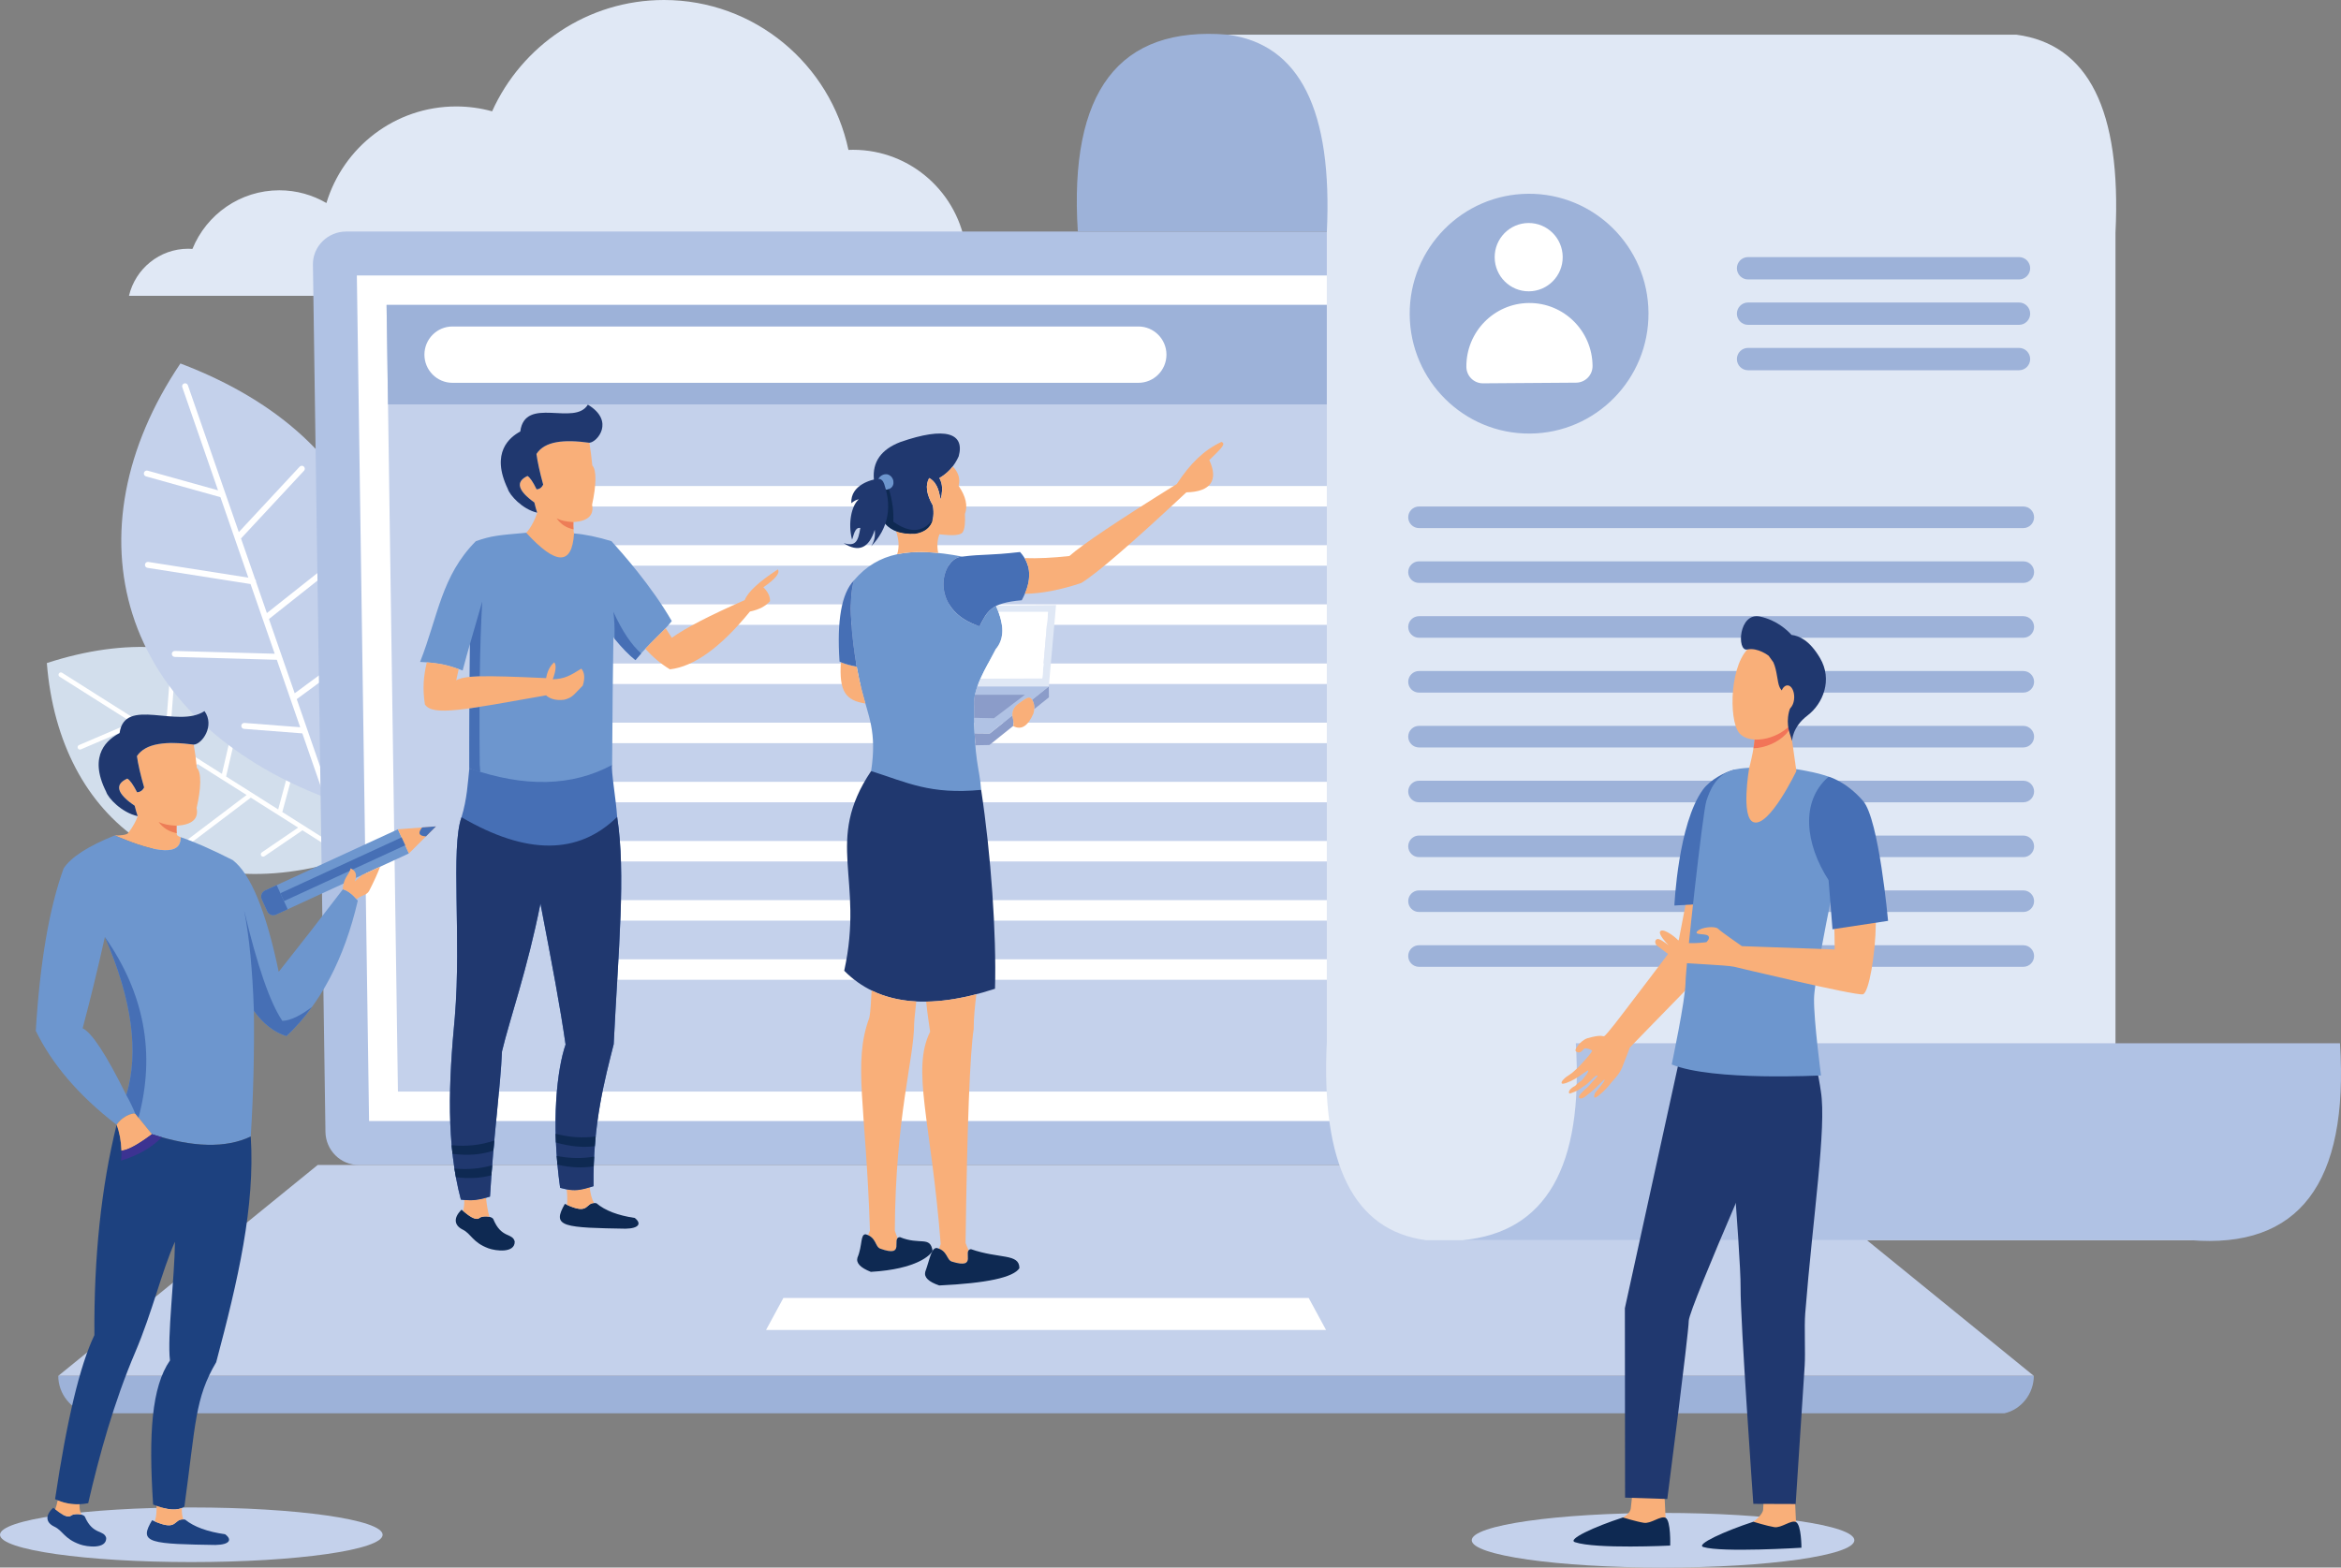 <svg xmlns="http://www.w3.org/2000/svg" width="530" height="355" viewBox="0 0 530 355" fill="none"><rect x="0" y="0" width="530" height="355" fill="#808080" stroke="none"/><g clip-path="url(#clip0_401_2777)"><path fill-rule="evenodd" clip-rule="evenodd" d="M229.606 66.997H29.198C30.639 60.879 36.105 56.329 42.633 56.329C42.946 56.329 43.263 56.343 43.572 56.367C46.738 48.584 54.35 43.096 63.238 43.096C67.128 43.096 70.766 44.152 73.899 45.98C77.722 33.323 89.425 24.107 103.275 24.107C106.09 24.107 108.822 24.493 111.414 25.21C118.117 10.342 133.018 0 150.323 0C170.848 0 187.989 14.554 192.084 33.948C192.431 33.936 192.774 33.922 193.121 33.922C206.272 33.922 217.122 43.8 218.726 56.568C224.089 57.577 228.361 61.698 229.608 66.997H229.606Z" fill="#E0E8F5"></path><path fill-rule="evenodd" clip-rule="evenodd" d="M376.512 342.628C400.433 342.628 419.826 345.398 419.826 348.814C419.826 352.23 400.431 355 376.512 355C352.593 355 333.2 352.23 333.2 348.814C333.2 345.398 352.593 342.628 376.512 342.628Z" fill="#C4D1EB"></path><path fill-rule="evenodd" clip-rule="evenodd" d="M43.312 341.389C67.233 341.389 86.626 344.159 86.626 347.575C86.626 350.992 67.233 353.759 43.312 353.759C19.39 353.759 0 350.992 0 347.575C0 344.159 19.393 341.389 43.312 341.389Z" fill="#C4D1EB"></path><path fill-rule="evenodd" clip-rule="evenodd" d="M10.605 150.158C13.449 186.202 41.062 206.755 79.274 194.249C73.492 155.588 46.859 138.395 10.605 150.158Z" fill="#D2DEEC"></path><path fill-rule="evenodd" clip-rule="evenodd" d="M13.495 153.258C13.248 153.101 13.174 152.774 13.33 152.526C13.486 152.277 13.812 152.202 14.059 152.359L37.382 167.115L38.615 151.224C38.638 150.931 38.892 150.711 39.183 150.734C39.475 150.758 39.691 151.013 39.668 151.306L38.393 167.754L44.871 171.851C45.034 171.865 45.188 171.957 45.279 172.109L50.245 175.251L54.285 157.855C54.352 157.569 54.637 157.391 54.921 157.459C55.206 157.527 55.383 157.81 55.315 158.096L51.192 175.85L57.012 179.531C57.033 179.543 57.052 179.555 57.07 179.569L62.981 183.308L66.426 170.578C66.503 170.297 66.794 170.128 67.076 170.205C67.356 170.283 67.524 170.573 67.447 170.856L63.916 183.898L79.558 193.797C79.805 193.954 79.88 194.28 79.724 194.53C79.567 194.778 79.241 194.853 78.994 194.696L68.475 188.04L59.867 193.917C59.627 194.083 59.298 194.02 59.133 193.776C58.97 193.535 59.031 193.205 59.273 193.039L67.501 187.424L56.786 180.643L42.265 191.636C42.032 191.814 41.698 191.765 41.521 191.531C41.346 191.297 41.393 190.962 41.626 190.786L55.826 180.037L50.32 176.553L50.297 176.539L44.752 173.031L28.615 182.275C28.361 182.42 28.037 182.331 27.893 182.076C27.748 181.821 27.837 181.496 28.091 181.35L43.736 172.385L37.573 168.487L37.542 168.468L30.956 164.3L18.304 169.709C18.036 169.826 17.726 169.7 17.609 169.43C17.495 169.161 17.619 168.847 17.887 168.733L29.865 163.61L13.493 153.251L13.495 153.258Z" fill="white"></path><path fill-rule="evenodd" clip-rule="evenodd" d="M40.844 82.314C15.204 120.406 26.423 162.839 74.282 180.859C99.066 137.824 86.169 99.509 40.844 82.314Z" fill="#C4D1EB"></path><path fill-rule="evenodd" clip-rule="evenodd" d="M41.27 87.697C41.149 87.346 41.333 86.959 41.682 86.838C42.032 86.716 42.417 86.901 42.538 87.254L54.066 120.505L67.841 105.691C68.096 105.417 68.522 105.403 68.792 105.658C69.063 105.913 69.077 106.341 68.823 106.613L54.565 121.947L57.768 131.181C57.917 131.327 57.998 131.54 57.968 131.762L60.422 138.842L78.176 124.768C78.468 124.539 78.892 124.588 79.12 124.881C79.349 125.173 79.3 125.599 79.008 125.829L60.891 140.191L63.767 148.489C63.779 148.515 63.788 148.543 63.795 148.571L66.718 157L80.197 147.093C80.496 146.873 80.918 146.939 81.137 147.239C81.356 147.541 81.29 147.962 80.99 148.182L67.182 158.332L74.916 180.636C75.037 180.988 74.853 181.376 74.503 181.496C74.153 181.617 73.769 181.432 73.648 181.081L68.448 166.085L55.25 165.066C54.88 165.038 54.602 164.715 54.63 164.343C54.658 163.97 54.98 163.692 55.35 163.72L67.965 164.694L62.669 149.416L39.557 148.77C39.184 148.761 38.892 148.447 38.902 148.075C38.911 147.702 39.221 147.405 39.594 147.419L62.196 148.049L59.474 140.198L59.462 140.168L56.721 132.265L33.382 128.596C33.016 128.538 32.765 128.191 32.821 127.824C32.879 127.456 33.221 127.203 33.59 127.262L56.22 130.818L53.173 122.031L53.16 121.987L49.903 112.593L33.056 107.887C32.699 107.788 32.49 107.416 32.587 107.058C32.685 106.7 33.056 106.487 33.415 106.587L49.365 111.041L41.272 87.697H41.27Z" fill="white"></path><path fill-rule="evenodd" clip-rule="evenodd" d="M78.351 52.438H395.291C399.419 52.438 402.855 55.809 402.796 59.926L399.96 256.336C399.902 260.45 396.578 263.824 392.457 263.824H81.187C77.067 263.824 73.743 260.457 73.682 256.336L70.846 59.926C70.787 55.807 74.223 52.438 78.351 52.438Z" fill="#B0C2E4"></path><path fill-rule="evenodd" clip-rule="evenodd" d="M80.789 62.386L83.556 253.87H390.089L392.853 62.386H80.789Z" fill="white"></path><path fill-rule="evenodd" clip-rule="evenodd" d="M87.52 69.05L90.091 247.207H383.551L386.124 69.05H87.52Z" fill="#C4D1EB"></path><path fill-rule="evenodd" clip-rule="evenodd" d="M385.8 91.584H87.844L87.52 69.05H386.124L385.8 91.584Z" fill="#9DB2D9"></path><path d="M102.438 73.939H257.735C261.24 73.939 264.084 76.798 264.084 80.317C264.084 83.838 261.238 86.695 257.735 86.695H102.438C98.933 86.695 96.089 83.836 96.089 80.317C96.089 76.795 98.935 73.939 102.438 73.939Z" fill="white"></path><path fill-rule="evenodd" clip-rule="evenodd" d="M367.133 73.939C370.641 73.939 373.484 76.795 373.484 80.319C373.484 83.843 370.641 86.697 367.133 86.697C363.625 86.697 360.781 83.841 360.781 80.319C360.781 76.798 363.625 73.939 367.133 73.939Z" fill="white"></path><path fill-rule="evenodd" clip-rule="evenodd" d="M128 110.067H345.644V114.705H128V110.067ZM128 217.249H345.644V221.887H128V217.249ZM128 203.851H345.644V208.49H128V203.851ZM128 190.454H345.644V195.092H128V190.454ZM128 177.056H345.644V181.695H128V177.056ZM128 163.659H345.644V168.299H128V163.659ZM128 150.261H345.644V154.902H128V150.261ZM128 136.864H345.644V141.505H128V136.864ZM128 123.466H345.644V128.107H128V123.466Z" fill="white"></path><path fill-rule="evenodd" clip-rule="evenodd" d="M13.19 311.588H116.381H357.264H460.455L401.713 263.821H357.264H116.381H71.932L13.19 311.588Z" fill="#C4D1EB"></path><path fill-rule="evenodd" clip-rule="evenodd" d="M13.19 311.588H460.455C460.455 315.644 457.581 319.247 453.779 320.066H19.866C16.064 319.245 13.19 315.644 13.19 311.588Z" fill="#9DB2D9"></path><path fill-rule="evenodd" clip-rule="evenodd" d="M177.356 293.95H192.406H281.239H296.29L300.217 301.197H281.239H192.406H173.429L177.356 293.95Z" fill="white"></path><path fill-rule="evenodd" clip-rule="evenodd" d="M417.028 52.438C415.252 24.512 423.781 9.654 442.612 7.855H277.952C253.31 5.811 241.999 20.672 244.017 52.438H417.026H417.028Z" fill="#9DB2D9"></path><path fill-rule="evenodd" clip-rule="evenodd" d="M478.945 52.695V236.01C477.598 263.739 485.075 278.687 501.382 280.853H322.825C306.519 278.687 299.042 263.742 300.389 236.01V52.695C301.738 24.966 294.259 10.019 277.952 7.855H456.508C472.815 10.019 480.292 24.966 478.945 52.695Z" fill="#E0E8F5"></path><path fill-rule="evenodd" clip-rule="evenodd" d="M478.931 236.27H356.76C358.536 264.196 350.008 279.057 331.177 280.853H495.837C520.48 282.897 531.792 268.034 529.771 236.27H478.933H478.931Z" fill="#B0C2E4"></path><path fill-rule="evenodd" clip-rule="evenodd" d="M373.216 70.841C373.324 85.838 361.311 98.081 346.379 98.189C331.45 98.296 319.262 86.224 319.155 71.23C319.048 56.233 331.063 43.99 345.992 43.882C360.921 43.775 373.109 55.845 373.216 70.841Z" fill="#9DB2D9"></path><path fill-rule="evenodd" clip-rule="evenodd" d="M353.794 58.184C353.824 62.457 350.402 65.943 346.148 65.974C341.899 66.004 338.424 62.569 338.394 58.294C338.363 54.023 341.787 50.534 346.039 50.504C350.293 50.474 353.763 53.911 353.794 58.184Z" fill="white"></path><path fill-rule="evenodd" clip-rule="evenodd" d="M346.167 68.619C338.279 68.675 331.93 75.147 331.986 83.073C332 85.152 333.69 86.826 335.759 86.81L356.832 86.66C358.902 86.646 360.571 84.948 360.552 82.869C360.497 74.946 354.054 68.565 346.164 68.622L346.167 68.619Z" fill="white"></path><path fill-rule="evenodd" clip-rule="evenodd" d="M395.746 58.224H457.112C458.497 58.224 459.629 59.361 459.629 60.752C459.629 62.143 458.497 63.281 457.112 63.281H395.746C394.361 63.281 393.229 62.143 393.229 60.752C393.229 59.359 394.361 58.224 395.746 58.224ZM395.746 78.79H457.112C458.497 78.79 459.629 79.928 459.629 81.319C459.629 82.712 458.497 83.848 457.112 83.848H395.746C394.361 83.848 393.229 82.71 393.229 81.319C393.229 79.928 394.361 78.79 395.746 78.79ZM395.746 68.507H457.112C458.497 68.507 459.629 69.645 459.629 71.036C459.629 72.426 458.497 73.564 457.112 73.564H395.746C394.361 73.564 393.229 72.426 393.229 71.036C393.229 69.645 394.361 68.507 395.746 68.507Z" fill="#9DB2D9"></path><path fill-rule="evenodd" clip-rule="evenodd" d="M321.25 114.707H458.085C459.422 114.707 460.516 115.805 460.516 117.149C460.516 118.493 459.42 119.591 458.085 119.591H321.25C319.913 119.591 318.819 118.493 318.819 117.149C318.819 115.805 319.913 114.707 321.25 114.707ZM321.25 214.067H458.085C459.422 214.067 460.516 215.167 460.516 216.509C460.516 217.853 459.42 218.951 458.085 218.951H321.25C319.913 218.951 318.819 217.853 318.819 216.509C318.819 215.165 319.913 214.067 321.25 214.067ZM321.25 201.648H458.085C459.422 201.648 460.516 202.746 460.516 204.09C460.516 205.434 459.42 206.532 458.085 206.532H321.25C319.913 206.532 318.819 205.434 318.819 204.09C318.819 202.746 319.913 201.648 321.25 201.648ZM321.25 189.227H458.085C459.422 189.227 460.516 190.327 460.516 191.669C460.516 193.013 459.42 194.111 458.085 194.111H321.25C319.913 194.111 318.819 193.011 318.819 191.669C318.819 190.325 319.913 189.225 321.25 189.225V189.227ZM321.25 176.808H458.085C459.422 176.808 460.516 177.906 460.516 179.25C460.516 180.594 459.42 181.692 458.085 181.692H321.25C319.913 181.692 318.819 180.592 318.819 179.25C318.819 177.906 319.913 176.808 321.25 176.808ZM321.25 164.387H458.085C459.422 164.387 460.516 165.485 460.516 166.829C460.516 168.173 459.42 169.271 458.085 169.271H321.25C319.913 169.271 318.819 168.173 318.819 166.829C318.819 165.485 319.913 164.387 321.25 164.387ZM321.25 151.966H458.085C459.422 151.966 460.516 153.064 460.516 154.408C460.516 155.752 459.42 156.85 458.085 156.85H321.25C319.913 156.85 318.819 155.752 318.819 154.408C318.819 153.064 319.913 151.966 321.25 151.966ZM321.25 139.545H458.085C459.422 139.545 460.516 140.645 460.516 141.987C460.516 143.331 459.42 144.429 458.085 144.429H321.25C319.913 144.429 318.819 143.331 318.819 141.987C318.819 140.643 319.913 139.545 321.25 139.545ZM321.25 127.124H458.085C459.422 127.124 460.516 128.222 460.516 129.566C460.516 130.91 459.42 132.01 458.085 132.01H321.25C319.913 132.01 318.819 130.91 318.819 129.568C318.819 128.224 319.913 127.126 321.25 127.126V127.124Z" fill="#9DB2D9"></path><path fill-rule="evenodd" clip-rule="evenodd" d="M117.437 121.586C118.418 121.659 119.362 120.432 119.637 120.067C120.679 118.671 121.345 117.032 121.613 116.112C121.411 115.501 121.196 114.731 120.975 113.796C117.196 111.09 116.679 109.088 119.427 107.791C119.979 108.119 120.667 109.125 121.488 110.814C122.142 110.785 122.639 110.432 122.977 109.755C122.196 106.906 121.69 104.592 121.453 102.813C123.315 99.893 127.669 99.479 133.435 100.266C133.703 101.886 133.923 103.597 134.095 105.407C135.114 106.398 134.983 110.069 134.044 114.302C134.512 116.707 133.104 118.02 129.816 118.24C129.783 118.821 129.834 119.488 129.844 119.896C129.853 120.263 129.865 120.985 130.23 121.099L130.839 121.259C130.778 129.861 126.601 131.514 117.437 121.589V121.586Z" fill="#F9AF79"></path><path fill-rule="evenodd" clip-rule="evenodd" d="M133.436 100.266C127.669 99.477 123.313 99.893 121.453 102.811C121.688 104.59 122.196 106.903 122.975 109.753C122.637 110.43 122.14 110.783 121.485 110.811C120.665 109.123 119.977 108.114 119.423 107.788C116.677 109.086 117.194 111.087 120.973 113.794C121.194 114.726 121.409 115.499 121.611 116.11C118.211 115.307 115.367 112.101 114.966 110.715C111.001 102.474 115.423 98.994 117.791 97.723C118.835 89.561 130.119 96.618 133.088 91.638C139.3 95.372 135.179 100.191 133.433 100.263L133.436 100.266Z" fill="#20386F"></path><path fill-rule="evenodd" clip-rule="evenodd" d="M126.026 117.4C126.947 117.88 128.21 118.159 129.816 118.238C129.784 118.812 129.807 119.47 129.842 119.877C128.229 119.549 126.956 118.725 126.026 117.4Z" fill="#ED7D57"></path><path fill-rule="evenodd" clip-rule="evenodd" d="M110.561 282.693C106.981 281.363 106.691 279.417 104.762 278.467C102.818 277.509 102.594 275.807 104.496 273.955C105.901 275.137 107.64 276.591 108.563 275.821C109.178 275.306 111.267 275.341 111.682 276.09C113.502 280.548 116.031 279.136 116.532 281.166C116.591 283.868 112.206 283.304 110.563 282.695L110.561 282.693Z" fill="#0E2952"></path><path fill-rule="evenodd" clip-rule="evenodd" d="M141.596 278.258C135.289 278.151 130.574 278.071 128.397 277.348C126.047 276.566 126.532 275.053 127.882 272.637C133.825 275.519 132.243 272.044 135.023 272.487C136.976 274.145 139.871 275.257 143.703 275.823C145.323 277.083 144.666 278.205 141.596 278.261V278.258Z" fill="#0E2952"></path><path fill-rule="evenodd" clip-rule="evenodd" d="M138.445 122.558C135.296 121.596 132.471 121.01 129.963 120.804C129.511 128.098 125.9 128.049 119.138 120.652C112.624 121.23 111.349 121.317 107.734 122.556C99.914 130.43 99.196 139.519 95.107 149.905C99.634 150.119 101.664 150.692 104.741 151.849C105.4 149.36 105.955 147.358 106.4 145.838C106.274 159.536 106.228 168.92 106.256 173.991C121.222 180.243 133.552 178.103 138.587 173.233C138.657 161.058 138.752 151.42 138.876 144.319C140.666 146.543 142.328 148.267 143.857 149.493C147.526 145.056 150.013 143.27 152.092 140.657C147.486 132.682 140.885 125.262 138.442 122.558H138.445Z" fill="#6D96CE"></path><path fill-rule="evenodd" clip-rule="evenodd" d="M168.611 135.899C160.749 139.343 155.243 142.188 152.095 144.438L150.696 142.256C149.395 143.631 147.911 144.977 146.1 146.932C147.773 148.779 149.57 150.299 151.666 151.582C157.129 150.966 163.168 146.604 169.783 138.496C171.839 138.063 173.354 137.278 174.324 136.14C174.375 135.094 173.876 134.047 172.825 132.998C175.568 131.113 176.659 129.767 176.1 128.952C171.802 131.753 169.305 134.068 168.609 135.899H168.611Z" fill="#F9AF79"></path><path fill-rule="evenodd" clip-rule="evenodd" d="M138.589 173.233C138.293 174.418 139.517 181.372 139.719 184.998C141.71 197.949 140.004 214.804 138.934 236.481C137.016 244.121 134.186 254.299 134.37 268.624C131.032 269.701 129.82 269.811 126.809 269.003C124.702 254.051 126.14 242.077 128.042 236.549C126.823 228.003 125.003 218.433 122.352 204.636C119.369 219.674 115.374 230.833 113.644 238.113C113.302 246.233 111.745 257.188 110.931 270.984C108.451 271.77 106.908 271.998 104.337 271.667C101 258.989 101.559 245.189 102.974 230.274C104.48 212.343 101.997 192.097 104.482 185.078C105.752 180.92 105.915 177.227 106.258 173.989C118.747 178.372 129.522 178.119 138.591 173.23L138.589 173.233Z" fill="#466FB5"></path><path fill-rule="evenodd" clip-rule="evenodd" d="M108.559 160.081C107.757 160.208 106.999 160.318 106.286 160.421C106.249 166.462 106.239 170.985 106.256 173.994C106.964 174.329 107.957 174.713 108.733 174.811C108.729 174.422 108.615 173.525 108.61 173.144C108.561 168.524 108.542 164.172 108.559 160.081ZM145.155 147.976C142.95 146.04 140.852 142.898 138.862 138.55C139.086 140.065 139.177 142.092 139.13 144.63C140.824 146.705 142.4 148.325 143.859 149.491C144.307 148.95 144.74 148.444 145.155 147.974V147.976ZM109.183 136.197C108.211 139.491 107.284 142.706 106.4 145.841C106.377 148.489 106.356 150.973 106.335 153.298C106.976 153.235 107.729 153.19 108.619 153.169C108.71 146.74 108.899 141.083 109.181 136.197H109.183Z" fill="#466FB5"></path><path fill-rule="evenodd" clip-rule="evenodd" d="M96.627 149.999C95.914 153.045 95.618 155.832 96.201 159.529C97.979 162.252 105.156 160.73 123.635 157.473C124.297 158.11 125.667 158.744 127.749 158.461C129.681 157.953 129.774 157.421 131.942 155.265C132.469 153.589 132.362 152.308 131.618 151.423C129.178 152.938 127.893 153.743 125.143 153.839C125.875 151.854 125.984 150.573 125.472 149.994C124.535 150.786 123.924 151.98 123.64 153.57C109.072 152.902 105.231 152.991 103.291 154.064C103.501 153.099 103.688 152.252 103.851 151.521C101.583 150.706 99.737 150.233 96.627 149.997V149.999Z" fill="#F9AF79"></path><path fill-rule="evenodd" clip-rule="evenodd" d="M128.301 269.356C128.447 270.661 128.471 271.831 128.364 272.864C133.338 275.142 132.491 272.513 134.48 272.447C133.981 271.52 133.657 270.338 133.508 268.895C131.338 269.551 130.105 269.696 128.298 269.354L128.301 269.356ZM105.123 271.756C105.123 272.705 105.037 273.541 104.859 274.262C106.188 275.372 107.719 276.526 108.563 275.823C108.969 275.484 110.008 275.386 110.791 275.568C110.47 274.421 110.213 272.986 110.029 271.262C108.286 271.759 106.945 271.923 105.123 271.759V271.756Z" fill="#F9AF79"></path><path fill-rule="evenodd" clip-rule="evenodd" d="M139.722 185.001C130.94 193.633 119.195 193.661 104.485 185.083C102 192.102 104.482 212.348 102.977 230.279C101.564 245.193 101.003 258.991 104.34 271.672C104.613 271.707 104.874 271.735 105.126 271.756C106.949 271.92 108.289 271.756 110.032 271.26C110.321 271.18 110.622 271.087 110.937 270.988C111.75 257.193 113.309 246.235 113.65 238.118C115.379 230.836 119.372 219.677 122.358 204.64C125.008 218.438 126.828 228.007 128.047 236.554C126.143 242.082 124.707 254.055 126.814 269.008C127.362 269.155 127.851 269.272 128.306 269.359C130.115 269.701 131.348 269.553 133.515 268.9C133.788 268.818 134.072 268.727 134.378 268.631C134.194 254.304 137.023 244.126 138.942 236.488C140.014 214.814 141.718 197.956 139.727 185.005L139.722 185.001Z" fill="#20386F"></path><path fill-rule="evenodd" clip-rule="evenodd" d="M125.858 258.734C129.063 259.651 131.998 259.93 134.659 259.565C134.718 258.823 134.783 258.094 134.853 257.38C131.932 257.781 128.911 257.575 125.79 256.762C125.807 257.411 125.828 258.069 125.856 258.736L125.858 258.734ZM102.442 261.304C105.927 261.745 109.013 261.501 111.703 260.576C111.77 259.804 111.838 259.045 111.906 258.293C108.89 259.331 105.671 259.687 102.249 259.356C102.307 260.01 102.373 260.658 102.442 261.302V261.304ZM111.251 266.158C111.309 265.395 111.365 264.639 111.426 263.894C108.736 264.669 105.887 264.92 102.885 264.641C102.986 265.299 103.097 265.954 103.216 266.605C106.188 266.957 108.866 266.809 111.253 266.158H111.251ZM134.503 261.934C131.785 262.407 128.963 262.356 126.033 261.78C126.08 262.433 126.135 263.096 126.196 263.765C129.194 264.435 131.93 264.552 134.41 264.121C134.433 263.381 134.464 262.651 134.503 261.934Z" fill="#0E2952"></path><path fill-rule="evenodd" clip-rule="evenodd" d="M359.434 235.114C362.685 234.193 362.765 234.79 363.179 234.655C363.667 234.5 367.643 229.213 367.643 229.213C367.643 229.213 379.474 213.699 380.08 212.831L383.971 192.641L395.028 192.657C395.028 192.657 390.185 214.465 389.725 215.535C389.262 216.624 370.568 235.523 368.986 237.242C368.986 237.242 367.944 240.066 367.226 241.801C366.51 243.536 365.005 244.812 364.72 245.254C364.678 245.322 363.643 246.767 361.846 248.162C360.301 249.37 361.131 247.481 361.131 247.481C361.131 247.481 363.534 244.709 363.259 244.538C363.044 244.4 361.832 246.001 360.138 247.345C359.702 247.701 359.268 248.043 358.87 248.347C357.823 249.164 356.944 248.722 357.886 247.682C358.217 247.31 358.786 246.713 359.257 246.357C359.767 245.964 360.091 245.437 360.462 245.046C361.198 244.245 361.746 243.685 361.692 243.667C361.625 243.65 361.646 243.379 361.17 243.735C360.599 244.161 359.616 245.35 358.718 245.896C358.208 246.219 357.194 246.949 357.194 246.949C357.194 246.949 355.418 247.734 355.325 247.647C354.823 247.153 355.842 246.268 356.6 245.928C356.947 245.47 358.042 244.737 358.042 244.737C358.042 244.737 359.865 242.73 359.55 242.442C359.417 242.323 358.136 243.411 356.688 244.264C355.346 245.046 353.83 245.624 353.604 245.369C353.217 244.945 354.602 243.889 354.602 243.889C354.602 243.889 355.614 243.224 355.928 242.969C356.299 242.681 357.331 241.693 357.331 241.693C357.331 241.693 360.744 238.139 360.427 237.9C360.107 237.645 359.066 237.305 358.767 237.441C358.471 237.579 358.094 238.139 357.795 238.274C357.499 238.429 356.961 238.342 356.718 237.984C356.476 237.628 357.59 236.369 357.59 236.369C357.59 236.369 358.501 235.366 359.443 235.111L359.434 235.114Z" fill="#F9AF79"></path><path fill-rule="evenodd" clip-rule="evenodd" d="M376.759 336.817L377.086 343.808C377.221 344.71 377.769 346.903 377.759 347.702C377.729 350.729 364.378 344.998 367.396 343.689C367.669 343.569 369.105 342.668 369.205 341.631C369.359 340.048 369.741 336.852 369.741 336.852L376.762 336.817H376.759Z" fill="#F9AF79"></path><path fill-rule="evenodd" clip-rule="evenodd" d="M367.426 343.656C367.426 343.656 370.566 344.625 372.177 344.864C373.785 345.122 375.932 343.199 377.067 343.726C378.316 344.321 378.13 350.02 378.13 350.02C378.13 350.02 361.313 350.853 356.583 349.257C354.709 348.643 360.968 345.752 367.424 343.658L367.426 343.656Z" fill="#0E2952"></path><path fill-rule="evenodd" clip-rule="evenodd" d="M406.293 337.786L406.619 344.796C406.754 345.681 407.302 347.875 407.293 348.69C407.263 351.717 393.909 345.969 396.928 344.66C397.2 344.541 399.065 342.958 399.165 341.94C399.319 340.341 399.272 337.824 399.272 337.824L406.293 337.788V337.786Z" fill="#F9AF79"></path><path fill-rule="evenodd" clip-rule="evenodd" d="M396.96 344.625C396.96 344.625 400.1 345.595 401.71 345.85C403.321 346.086 405.465 344.164 406.6 344.691C407.85 345.288 407.845 350.509 407.845 350.509C407.845 350.509 389.867 351.631 385.658 350.355C383.763 349.793 390.504 346.733 396.96 344.623V344.625Z" fill="#0E2952"></path><path fill-rule="evenodd" clip-rule="evenodd" d="M386.073 236.781L380.379 239.178L367.869 296.266L367.916 339.165L377.475 339.472C377.475 339.472 382.302 302.014 382.334 299.106C382.362 296.196 403.447 248.431 403.447 248.431L386.075 236.781H386.073Z" fill="#20386F"></path><path fill-rule="evenodd" clip-rule="evenodd" d="M390.415 239.977C390.415 239.977 394.144 284.084 394.067 291.518C393.991 298.952 396.953 340.575 396.953 340.575L406.537 340.61C406.537 340.61 407.358 327.955 408.577 309.31C408.768 306.383 408.46 300.499 408.698 297.47C410.409 275.748 413.567 255.301 412.243 247.169C412.029 245.861 411.637 242.442 410.817 241.573C404.608 234.992 390.417 239.974 390.417 239.974L390.415 239.977Z" fill="#20386F"></path><path fill-rule="evenodd" clip-rule="evenodd" d="M379.082 205.071L390.685 204.408C390.685 204.408 391.364 193.999 391.413 189.03C391.475 183.008 393.394 174.146 392.678 174.3C390.664 174.759 387.184 176.562 385.553 178.808C379.91 186.532 379.08 205.071 379.08 205.071H379.082Z" fill="#466FB5"></path><path fill-rule="evenodd" clip-rule="evenodd" d="M406.871 174.216C406.871 174.216 413.474 175.221 415.202 176.513C417.146 177.976 419.288 181.24 419.288 181.24C419.288 181.24 410.775 219.7 410.696 226.2C410.633 231.201 412.276 243.55 412.276 243.55C412.276 243.55 387.73 244.861 378.475 241.065C378.475 241.065 381.558 226.455 381.598 222.592C381.638 218.747 385.504 183.79 386.327 181.36C387.073 179.147 388.439 175.186 392.933 174.233C397.424 173.296 406.871 174.216 406.871 174.216Z" fill="#6D96CE"></path><path fill-rule="evenodd" clip-rule="evenodd" d="M405.174 163.823L406.698 174.607C406.698 174.607 400.592 187.365 397.037 186.209C394.051 185.256 396.009 173.928 396.009 173.928C396.009 173.928 397.704 167.857 397.245 164.794C396.788 161.751 405.174 163.825 405.174 163.825V163.823Z" fill="#F9AF79"></path><path fill-rule="evenodd" clip-rule="evenodd" d="M397.245 164.792C396.788 161.748 405.175 163.823 405.175 163.823L405.3 164.724C405.051 165.319 404.743 165.813 404.373 166.204C402.473 168.211 399.527 169.386 396.986 169.454C397.259 167.822 397.432 166.052 397.245 164.794V164.792Z" fill="#F27458"></path><path fill-rule="evenodd" clip-rule="evenodd" d="M406.705 148.615C406.945 148.529 408.486 160.896 405.286 164.247C402.088 167.613 395.914 168.669 393.73 165.965C391.315 162.989 391.571 149.721 396.524 146.267C401.48 142.832 406.703 148.615 406.703 148.615H406.705Z" fill="#F9AF79"></path><path fill-rule="evenodd" clip-rule="evenodd" d="M398.471 139.634C402.266 140.432 404.701 142.781 405.599 143.783C407.321 144.003 409.659 144.975 412.039 149.006C414.969 153.956 412.712 159.381 409.218 162.036C405.722 164.673 405.734 167.787 405.734 167.787L405.207 166.155C404.816 164.947 404.664 163.654 404.813 162.394C404.902 161.631 405.072 160.795 405.396 160.133C406.249 158.349 403.634 157.138 402.911 155.642C402.356 154.485 402.356 151.868 401.482 149.978L400.431 148.515C400.431 148.515 397.988 146.574 395.576 147.086C393.164 147.613 393.602 138.58 398.471 139.636V139.634Z" fill="#20386F"></path><path fill-rule="evenodd" clip-rule="evenodd" d="M403.05 157.901C403.011 159.398 403.684 160.641 404.556 160.674C405.426 160.69 406.167 159.482 406.206 157.986C406.246 156.473 405.575 155.23 404.701 155.213C403.831 155.197 403.092 156.389 403.05 157.901Z" fill="#F9AF79"></path><path fill-rule="evenodd" clip-rule="evenodd" d="M416.842 179.285C414.619 179.199 412.498 193.931 413.894 195.392C415.29 196.855 415.374 215.022 415.374 215.022L394.392 214.273V214.289C393.981 214.001 389.613 210.99 388.993 210.344C388.341 209.646 385.134 209.953 384.276 210.889C383.42 211.807 385.9 211.365 386.649 211.875C387.397 212.404 386.322 213.371 386.322 213.371C386.322 213.371 380.999 214.086 379.971 212.98C378.948 211.856 376.195 209.953 375.808 211.058C375.605 211.636 377.018 213.371 377.812 214.102C376.817 213.336 375.624 212.519 375.209 212.655C374.454 212.91 374.757 213.879 375.162 214.17C375.568 214.441 379.756 217.724 380.414 217.963C381.057 218.199 390.877 218.541 392.569 218.932C392.569 218.932 420.18 225.551 421.758 225.177C423.143 224.837 424.613 215.956 424.683 209.136C424.753 202.315 423.793 179.555 416.842 179.283V179.285Z" fill="#F9AF79"></path><path fill-rule="evenodd" clip-rule="evenodd" d="M413.99 175.9C413.99 175.9 417.852 176.836 421.805 181.395C425.399 185.527 427.455 208.543 427.455 208.543L414.876 210.447L413.988 199.323C408.759 191.219 407.496 181.547 413.988 175.9H413.99Z" fill="#466FB5"></path><path fill-rule="evenodd" clip-rule="evenodd" d="M225.446 146.997C227.396 144.719 227.413 141.472 225.499 137.253C223.516 138.266 222.84 139.788 221.765 141.837C210.053 138.058 213.015 126.189 217.88 126.051C205.971 123.778 198.776 125.075 193.338 131.427C191.506 137.29 193.688 151.069 195.091 156.265C196.571 162.268 198.58 165.621 197.221 174.619C203.547 179.194 205.33 183.949 222.131 178.88C221.756 173.689 220.486 172.425 220.555 160.067C220.124 155.991 223.294 151.203 225.446 147V146.997Z" fill="#6D96CE"></path><path fill-rule="evenodd" clip-rule="evenodd" d="M222.131 178.878C210.612 179.99 205.386 177.211 197.221 174.617C186.488 190.606 195.744 198.855 191.131 219.843C198.746 227.52 210.125 228.876 225.268 223.919C225.627 211.524 224.334 193.296 222.131 178.878Z" fill="#20386F"></path><path fill-rule="evenodd" clip-rule="evenodd" d="M197.333 224.308C197.175 226.795 197.128 228.995 196.797 230.541C193.054 240.628 196.063 250.511 196.954 278.703C196.821 279.059 196.678 279.399 196.527 279.722C198.406 280.551 198.173 282.372 199.289 282.777C204.508 284.672 202.347 281.326 203.205 280.394C202.972 279.811 202.764 279.244 202.587 278.692C202.727 252.704 206.953 239.836 206.964 231.751C207.016 230.52 207.342 227.961 207.445 226.795H207.412C203.676 226.598 200.315 225.769 197.331 224.31L197.333 224.308Z" fill="#F9AF79"></path><path fill-rule="evenodd" clip-rule="evenodd" d="M194.131 284.812C195.306 282.016 194.742 279.467 196.005 279.532C198.455 280.235 198.077 282.337 199.289 282.777C205.202 284.924 201.639 280.342 203.732 280.164C208.298 282.054 210.596 279.806 211.134 283.274C210.727 284.156 207.685 287.418 197.159 288.034C194.784 287.1 193.774 286.027 194.129 284.814L194.131 284.812Z" fill="#0E2952"></path><path fill-rule="evenodd" clip-rule="evenodd" d="M209.684 226.834C209.976 229.726 210.339 231.955 210.577 233.65C206.314 242.372 210.773 253.634 212.976 281.752C212.861 282.115 212.735 282.459 212.598 282.789C214.512 283.531 214.365 285.36 215.498 285.713C220.798 287.362 218.483 284.121 219.297 283.147C219.036 282.576 218.805 282.019 218.602 281.476C218.97 254.702 219.586 238.544 220.448 233.004C220.434 230.398 220.747 227.694 221.047 225.165C216.957 226.228 213.169 226.785 209.684 226.834Z" fill="#F9AF79"></path><path fill-rule="evenodd" clip-rule="evenodd" d="M209.474 288.038C210.516 285.189 210.805 282.618 212.069 282.625C214.546 283.21 214.271 285.329 215.5 285.711C221.506 287.577 217.735 283.168 219.816 282.892C226.273 285.154 230.785 283.796 230.792 287.196C229.447 289.298 223.399 290.602 212.649 291.113C210.232 290.291 209.174 289.268 209.472 288.038H209.474Z" fill="#0E2952"></path><path fill-rule="evenodd" clip-rule="evenodd" d="M221.766 141.835C210.053 138.056 213.016 126.187 217.88 126.049C222.621 125.45 223.733 125.841 230.942 125.014C233.564 127.896 233.69 131.537 231.322 135.937C224.215 136.534 223.521 138.482 221.763 141.835H221.766Z" fill="#466FB5"></path><path fill-rule="evenodd" clip-rule="evenodd" d="M231.97 126.389C234.937 126.496 238.319 126.337 242.116 125.916C245.097 123.272 253.201 117.835 266.429 109.608C269.471 104.944 272.575 101.935 276.531 100.078C277.5 100.493 276.932 101.158 273.783 104.194C275.89 108.713 274.165 111.375 268.587 111.502C256.145 123.132 248.204 129.978 244.764 132.041C240.06 133.607 235.816 134.419 232.028 134.478C233.354 131.371 233.336 128.674 231.97 126.386V126.389Z" fill="#F9AF79"></path><path fill-rule="evenodd" clip-rule="evenodd" d="M195.931 159.334C191.4 158.604 189.971 156.583 190.369 149.976C191.222 150.315 192.621 150.734 193.961 150.98C194.336 153.111 194.737 154.958 195.089 156.265C195.238 156.876 195.772 158.772 195.928 159.337L195.931 159.334Z" fill="#F9AF79"></path><path fill-rule="evenodd" clip-rule="evenodd" d="M193.963 150.978C192.623 150.732 191.528 150.439 190.677 150.102C190.46 150.016 190.257 149.927 190.073 149.833C189.437 140.509 190.528 134.373 193.341 131.425C191.968 135.813 192.847 144.64 193.963 150.978Z" fill="#466FB5"></path><path fill-rule="evenodd" clip-rule="evenodd" d="M207.223 120.863C201.111 121.205 198.112 117.807 198.226 110.668C198.037 109.95 197.914 109.261 197.851 108.606C197.482 104.611 199.482 101.778 203.852 100.102C214.08 96.54 218.478 98.09 217.047 103.347C216.082 105.501 214.621 107.14 212.665 108.259C213.229 109.275 213.414 110.418 213.22 111.689C213.234 112.036 213.127 112.516 212.896 113.125C212.581 110.561 211.738 108.938 210.36 108.259C209.46 109.835 209.738 111.907 211.19 114.466C211.819 118.163 210.495 120.296 207.223 120.863Z" fill="#20386F"></path><path fill-rule="evenodd" clip-rule="evenodd" d="M194.777 119.561C193.476 119.325 193.266 121.411 192.905 122.202C191.924 118.505 192.788 114.445 194.443 113.078C193.912 113.15 193.343 113.443 192.737 113.958C192.511 109.776 197.438 108.573 198.734 108.439C199.392 108.371 199.87 108.741 200.166 109.556C202.03 114.995 201.047 119.723 197.212 123.736C197.94 122.68 198.215 121.429 198.042 119.982C196.725 124.174 194.371 125.176 190.984 122.996C193.786 123.848 194.287 122.516 194.777 119.561Z" fill="#20386F"></path><path fill-rule="evenodd" clip-rule="evenodd" d="M198.83 108.444C199.289 107.777 199.982 107.257 200.949 107.426C202.483 107.908 202.697 109.95 201.583 110.586C201.27 110.816 200.909 110.891 200.578 110.926C200.462 110.474 200.324 110.017 200.166 109.556C199.884 108.791 199.438 108.421 198.83 108.444Z" fill="#6D96CE"></path><path fill-rule="evenodd" clip-rule="evenodd" d="M203.116 125.518C203.62 123.968 203.536 122.223 202.862 120.287C204.077 120.767 205.531 120.956 207.223 120.863C210.496 120.296 211.82 118.166 211.19 114.466C209.736 111.905 209.461 109.835 210.361 108.259C211.738 108.938 212.584 110.561 212.897 113.125C213.127 112.516 213.235 112.036 213.221 111.689C213.414 110.42 213.23 109.275 212.666 108.259C213.862 107.573 214.871 106.697 215.696 105.627C217.01 106.999 217.453 108.463 217.027 110.02C218.675 112.431 219.15 114.564 218.456 116.414C218.567 118.372 218.414 119.718 217.996 120.458C217.33 121.633 213.889 121.081 212.689 121.003C212.183 122.282 212.092 123.689 212.412 125.232C208.862 124.869 205.801 124.946 203.114 125.522L203.116 125.518Z" fill="#F9AF79"></path><path fill-rule="evenodd" clip-rule="evenodd" d="M237.449 155.457L237.472 157.925L234.149 160.589C234.214 159.781 234.053 159.074 233.666 158.47L237.447 155.459L237.449 155.457ZM229.375 164.413L224.003 168.721L220.809 168.779C220.746 167.967 220.69 167.066 220.648 166.054L224.096 166.089L229.212 162.015C229.224 162.179 229.249 162.35 229.289 162.523C229.501 163.45 229.531 164.08 229.377 164.413H229.375Z" fill="#8B9CC9"></path><path fill-rule="evenodd" clip-rule="evenodd" d="M237.449 155.457L233.669 158.468C233.606 158.367 233.536 158.274 233.461 158.178C232.895 157.581 232.002 158.32 230.231 159.604C229.48 160.273 229.14 161.079 229.21 162.018L224.093 166.092L220.646 166.056C220.604 165.019 220.572 163.865 220.558 162.57L225.026 162.675L232.072 157.335H220.73C220.861 156.719 221.042 156.089 221.266 155.459H237.445L237.449 155.457Z" fill="#B0C2E4"></path><path fill-rule="evenodd" clip-rule="evenodd" d="M232.076 157.332L225.03 162.673L220.562 162.568C220.553 161.788 220.553 160.955 220.557 160.065C220.464 159.182 220.539 158.269 220.737 157.332H232.079H232.076Z" fill="#8B9CC9"></path><path fill-rule="evenodd" clip-rule="evenodd" d="M237.45 155.457H221.271C221.481 154.862 221.726 154.265 221.994 153.666L235.972 153.605L237.263 138.59H226.052C225.891 138.156 225.707 137.712 225.5 137.253C225.577 137.213 225.656 137.175 225.735 137.138L239.086 137.037L237.45 155.457Z" fill="#E0E8F5"></path><path fill-rule="evenodd" clip-rule="evenodd" d="M235.972 153.603L221.994 153.663C223.006 151.402 224.355 149.126 225.446 146.995C227.185 144.965 227.385 142.162 226.054 138.587H237.266L235.975 153.603H235.972Z" fill="white"></path><path fill-rule="evenodd" clip-rule="evenodd" d="M229.376 164.415C231.185 165.417 232.716 164.474 233.97 161.584C234.348 160.203 234.177 159.067 233.462 158.18C232.895 157.583 232.003 158.323 230.231 159.606C229.348 160.395 229.033 161.367 229.287 162.526C229.499 163.453 229.53 164.085 229.376 164.417V164.415Z" fill="#F9AF79"></path><path fill-rule="evenodd" clip-rule="evenodd" d="M202.242 118.14C202.372 115.871 202.041 113.415 201.251 110.771C201.027 110.863 200.797 110.905 200.578 110.926C201.293 113.682 201.244 116.243 200.431 118.615C201.093 119.35 201.904 119.908 202.862 120.287C204.076 120.767 205.531 120.956 207.223 120.863C209.369 120.493 210.677 119.449 211.146 117.732C208.892 120.633 205.924 120.772 202.244 118.14H202.242Z" fill="#0E2952"></path><path fill-rule="evenodd" clip-rule="evenodd" d="M18.097 349.753C14.526 348.491 14.239 346.641 12.314 345.74C10.377 344.831 10.153 343.211 12.048 341.455C13.447 342.577 15.183 343.958 16.104 343.227C16.719 342.738 18.801 342.771 19.213 343.483C21.027 347.718 23.549 346.377 24.047 348.304C24.106 350.87 19.733 350.336 18.094 349.755L18.097 349.753Z" fill="#1D417F"></path><path fill-rule="evenodd" clip-rule="evenodd" d="M48.763 349.882C42.172 349.776 37.244 349.697 34.969 348.973C32.513 348.194 33.021 346.69 34.431 344.283C40.645 347.154 38.988 343.693 41.894 344.134C43.936 345.784 46.959 346.892 50.966 347.454C52.66 348.709 51.97 349.826 48.763 349.882Z" fill="#1D417F"></path><path fill-rule="evenodd" clip-rule="evenodd" d="M25.984 189.192C27.037 189.269 28.697 189.065 28.991 188.691C30.109 187.26 30.888 185.771 31.175 184.832C30.956 184.209 30.727 183.418 30.489 182.465C26.434 179.697 25.879 177.649 28.825 176.321C29.419 176.656 30.156 177.686 31.037 179.414C31.739 179.386 32.272 179.025 32.636 178.33C31.797 175.417 31.254 173.053 31 171.233C33 168.248 37.673 167.824 43.861 168.627C44.148 170.283 44.383 172.036 44.568 173.886C45.661 174.9 45.521 178.653 44.512 182.98C45.015 185.439 43.502 186.785 39.976 187.007C39.925 187.883 40.006 188.951 40.062 189.07C40.151 189.26 40.465 189.442 40.897 189.597C41.015 193.659 36.044 193.523 25.981 189.192H25.984Z" fill="#F9AF79"></path><path fill-rule="evenodd" clip-rule="evenodd" d="M43.861 168.625C37.673 167.82 32.997 168.248 31 171.231C31.254 173.048 31.797 175.415 32.634 178.33C32.27 179.023 31.739 179.386 31.035 179.414C30.154 177.688 29.417 176.658 28.823 176.321C25.874 177.649 26.429 179.697 30.487 182.465C30.725 183.418 30.953 184.207 31.172 184.832C27.525 184.013 24.471 180.732 24.04 179.316C19.784 170.887 24.529 167.328 27.07 166.031C28.191 157.686 40.256 165.061 46.3 161.039C48.703 164.373 45.731 168.555 43.859 168.627L43.861 168.625Z" fill="#20386F"></path><path fill-rule="evenodd" clip-rule="evenodd" d="M81.004 203.975C77.941 217.148 72.561 227.371 64.865 234.643C62.091 233.798 59.63 231.894 57.483 228.93C57.597 238.457 57.359 247.942 56.772 257.38C51.155 260.056 43.696 259.883 34.396 256.863L30.622 252.196C29.655 252.007 27.455 253.081 26.399 254.72C17.567 247.949 11.612 240.674 8.1 233.444C9.048 217.914 11.148 205.659 14.4 196.68C16.043 194.139 19.905 191.643 25.984 189.189C36.046 193.521 41.02 193.657 40.899 189.594C43.859 190.571 47.785 192.296 52.677 194.774C56.756 197.888 60.231 206.324 63.1 220.086C67.769 214.21 72.612 207.979 77.631 201.395C78.747 201.711 79.871 202.573 81.004 203.975ZM28.592 247.987C31.52 238.317 29.902 226.385 23.742 212.191C22.192 219.194 20.516 226.085 18.714 232.866C20.807 233.866 24.099 238.904 28.59 247.987H28.592Z" fill="#6D96CE"></path><path fill-rule="evenodd" clip-rule="evenodd" d="M27.497 260.59C28.924 260.48 31.224 259.235 34.396 256.863C43.696 259.883 51.155 260.056 56.772 257.38C57.772 273.269 53.884 289.926 48.95 308.491C44.118 316.641 44.326 322.373 41.75 341.176C40.321 342.202 37.958 342.052 34.662 340.729C33.618 324.693 34.34 314.079 38.482 308.095C37.832 302.719 39.529 289.502 39.608 281.206C36.594 287.952 34.525 297.072 30.599 306.273C25.819 317.484 22.49 329.479 19.968 340.423C17.302 340.942 14.801 340.636 12.468 339.502C15.146 321.518 18.115 309.139 21.372 302.368C21.246 284.683 22.922 268.802 26.399 254.72C27.047 256.38 27.413 258.34 27.497 260.59Z" fill="#1D417F"></path><path fill-rule="evenodd" clip-rule="evenodd" d="M34.397 256.863C31.224 259.235 28.924 260.48 27.497 260.59C27.413 258.34 27.047 256.383 26.399 254.72C27.455 253.081 29.656 252.007 30.623 252.196L34.397 256.863Z" fill="#F9AF79"></path><path fill-rule="evenodd" clip-rule="evenodd" d="M57.481 228.93C57.174 219.674 56.435 212.088 55.265 206.169C58.246 218.738 61.131 227.078 63.928 231.192C65.695 231.136 67.933 230.084 70.641 228.038C68.888 230.459 66.961 232.662 64.863 234.643C62.089 233.798 59.628 231.894 57.481 228.93Z" fill="#466FB5"></path><path fill-rule="evenodd" clip-rule="evenodd" d="M30.622 252.196C30.081 250.85 29.403 249.448 28.59 247.984C31.517 238.314 29.9 226.382 23.739 212.189C32.699 224.985 35.24 238.626 31.363 253.112L30.622 252.196Z" fill="#466FB5"></path><path fill-rule="evenodd" clip-rule="evenodd" d="M35.911 186.148C36.899 186.64 38.256 186.923 39.978 187.005C39.944 187.59 39.969 188.267 40.006 188.684C38.275 188.349 36.909 187.504 35.911 186.148Z" fill="#ED7D57"></path><path fill-rule="evenodd" clip-rule="evenodd" d="M35.051 344.562C35.385 343.469 35.508 342.289 35.427 341.024C37.939 341.933 39.86 342.09 41.184 341.5C41.116 342.436 41.221 343.302 41.503 344.096C39.214 344.017 40.259 346.8 35.051 344.562ZM18.437 343.01C17.647 342.799 16.526 342.888 16.104 343.225C15.281 343.878 13.806 342.843 12.503 341.813C12.727 341.195 12.913 340.514 13.06 339.774C14.631 340.434 16.274 340.732 17.992 340.659C17.966 341.6 18.116 342.385 18.437 343.01Z" fill="#F9AF79"></path><path fill-rule="evenodd" clip-rule="evenodd" d="M27.401 262.847C27.502 262.03 27.532 261.279 27.495 260.59C28.921 260.478 31.222 259.235 34.394 256.863C35.149 257.109 35.89 257.333 36.62 257.539C34.387 259.874 31.315 261.642 27.401 262.847Z" fill="#3C3392"></path><path fill-rule="evenodd" clip-rule="evenodd" d="M92.578 193.278L90.082 187.81C76.68 193.985 73.4 195.495 59.998 201.669C59.25 202.013 58.919 202.91 59.261 203.662L60.508 206.394C60.853 207.146 61.744 207.48 62.494 207.134C75.896 200.96 79.176 199.449 92.581 193.275L92.578 193.278Z" fill="#6D96CE"></path><path fill-rule="evenodd" clip-rule="evenodd" d="M90.082 187.813L92.578 193.277L98.704 187.15L90.082 187.813Z" fill="#F9AF79"></path><path d="M90.926 189.637L63.483 202.281L64.3 204.069L91.742 191.424L90.926 189.637Z" fill="#466FB5"></path><path fill-rule="evenodd" clip-rule="evenodd" d="M62.641 200.454L65.135 205.919L62.492 207.136C61.744 207.483 60.851 207.148 60.506 206.396L59.259 203.664C58.917 202.912 59.248 202.016 59.996 201.671L62.639 200.456L62.641 200.454Z" fill="#466FB5"></path><path fill-rule="evenodd" clip-rule="evenodd" d="M96.445 189.41C94.83 189.325 94.541 188.651 95.578 187.389L98.706 187.148L96.445 189.41Z" fill="#466FB5"></path><path fill-rule="evenodd" clip-rule="evenodd" d="M77.631 201.395C77.682 198.752 79.092 198.105 79.379 196.656C80.589 197.185 80.901 198.173 80.316 199.62C80.868 199.178 81.412 198.695 81.948 198.176C83.705 197.366 85.078 196.733 86.066 196.279C85.463 197.876 84.619 199.721 83.54 201.817C82.896 202.833 81.934 202.641 80.717 203.631C79.68 202.432 78.652 201.685 77.631 201.395Z" fill="#F9AF79"></path></g><defs><clipPath id="clip0_401_2777"><rect width="530" height="355" fill="white"></rect></clipPath></defs></svg>